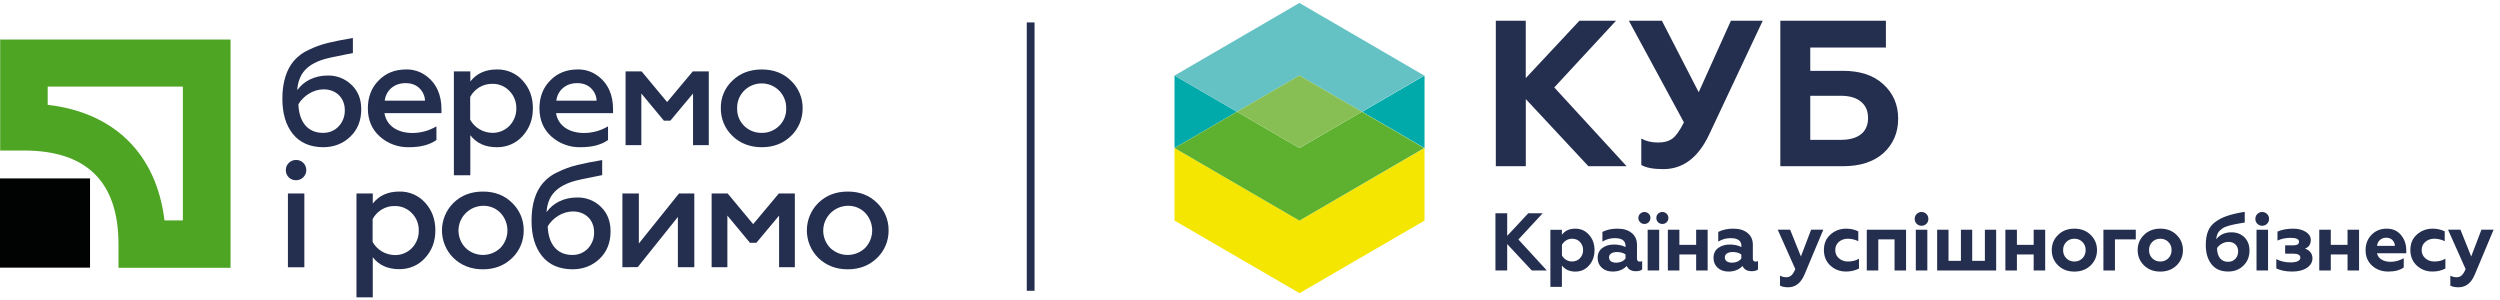 <svg width="233" height="28" viewBox="0 0 233 28" fill="none" xmlns="http://www.w3.org/2000/svg">
<g clip-path="url(#clip0)">
<path d="M8.391 16.629H0V24.944H8.391V16.629Z" fill="#010202"/>
<path d="M0.016 3.682V14.03H2.237C8.082 14.03 11.043 16.965 11.043 22.757V24.958H21.487V3.682H0.016ZM17.044 8.071V20.543H15.33C14.589 14.378 10.68 10.491 4.445 9.77V8.071H17.044Z" fill="#4EA524"/>
<path d="M27.304 12.497C26.641 11.674 26.316 10.58 26.316 9.19C26.316 7.606 26.732 6.435 27.395 5.663C27.771 5.238 28.226 4.891 28.745 4.659C29.33 4.376 29.927 4.157 30.551 4.002C31.187 3.848 31.967 3.694 32.889 3.539V4.942C31.408 5.225 30.447 5.431 30.031 5.573C28.979 5.92 28.291 6.474 27.966 7.246C27.81 7.619 27.719 8.005 27.706 8.404C28.291 7.568 29.317 7.04 30.525 7.04C31.369 7.014 32.175 7.336 32.772 7.915C33.37 8.494 33.668 9.241 33.668 10.181C33.668 11.236 33.331 12.086 32.642 12.742C31.954 13.398 31.109 13.72 30.109 13.72C28.901 13.707 27.966 13.308 27.304 12.497ZM31.551 11.79C31.941 11.378 32.148 10.837 32.136 10.271C32.136 9.099 31.304 8.327 30.161 8.327C29.187 8.327 28.265 8.945 27.81 9.717C27.875 11.403 28.706 12.382 30.096 12.382C30.642 12.395 31.174 12.188 31.551 11.79Z" fill="#242F4F"/>
<path d="M35.285 7.503C35.948 6.821 36.792 6.473 37.857 6.473C38.507 6.46 39.143 6.653 39.676 7.04C40.715 7.773 41.143 8.906 41.143 10.154V10.541H35.831C36.013 11.699 37.026 12.394 38.442 12.394C39.234 12.394 40 12.175 40.676 11.776V13.05C40.039 13.501 39.195 13.72 38.117 13.72C37.117 13.745 36.13 13.385 35.389 12.716C34.649 12.046 34.285 11.171 34.285 10.103C34.285 9.06 34.61 8.185 35.285 7.503ZM39.611 9.382C39.598 8.957 39.416 8.546 39.117 8.249C38.792 7.915 38.351 7.748 37.792 7.748C36.675 7.748 35.961 8.494 35.857 9.382H39.611Z" fill="#242F4F"/>
<path d="M48.717 7.516C49.354 8.212 49.666 9.074 49.666 10.091C49.666 11.107 49.354 11.957 48.717 12.665C48.107 13.36 47.224 13.733 46.301 13.72C45.223 13.72 44.405 13.347 43.834 12.601V16.333H42.301V6.654H43.834V7.594C44.418 6.847 45.236 6.474 46.301 6.474C47.211 6.448 48.107 6.821 48.717 7.516ZM43.821 9.035V11.159C44.236 11.906 45.029 12.369 45.886 12.382C46.483 12.395 47.068 12.15 47.483 11.725C47.899 11.288 48.133 10.709 48.12 10.104C48.133 9.499 47.912 8.919 47.483 8.482C47.068 8.044 46.496 7.8 45.886 7.813C45.016 7.8 44.223 8.276 43.821 9.035Z" fill="#242F4F"/>
<path d="M51.278 7.503C51.94 6.821 52.784 6.473 53.849 6.473C54.499 6.46 55.135 6.653 55.668 7.04C56.707 7.773 57.136 8.906 57.136 10.154V10.541H51.823C52.005 11.699 53.018 12.394 54.434 12.394C55.226 12.394 55.993 12.175 56.668 11.776V13.05C56.032 13.501 55.187 13.72 54.109 13.72C53.109 13.745 52.122 13.385 51.381 12.716C50.641 12.046 50.277 11.171 50.277 10.103C50.277 9.06 50.602 8.185 51.278 7.503ZM55.603 9.382C55.59 8.957 55.408 8.546 55.109 8.249C54.785 7.915 54.343 7.748 53.784 7.748C52.667 7.748 51.953 8.494 51.849 9.382H55.603Z" fill="#242F4F"/>
<path d="M58.305 13.527V6.654H59.798L62.175 9.512L64.565 6.654H66.059V13.527H64.591V8.714L62.474 11.249H61.877L59.773 8.714V13.527H58.305V13.527Z" fill="#242F4F"/>
<path d="M68.259 12.666C67.558 11.996 67.168 11.057 67.181 10.091C67.155 9.126 67.545 8.186 68.259 7.517C68.973 6.822 69.883 6.475 71 6.475C72.117 6.475 73.013 6.822 73.727 7.53C74.429 8.199 74.819 9.126 74.805 10.091C74.819 11.057 74.429 11.996 73.727 12.666C73.013 13.361 72.104 13.721 71 13.721C69.896 13.721 68.973 13.361 68.259 12.666ZM72.623 11.726C73.065 11.289 73.299 10.696 73.273 10.091C73.299 8.843 72.312 7.8 71.039 7.775C69.779 7.749 68.727 8.727 68.701 9.988C68.701 10.027 68.701 10.066 68.701 10.091C68.662 11.327 69.636 12.344 70.883 12.383C70.922 12.383 70.961 12.383 71 12.383C71.61 12.395 72.195 12.151 72.623 11.726Z" fill="#242F4F"/>
<path d="M26.639 15.846C26.639 15.318 27.067 14.906 27.6 14.906C28.132 14.906 28.548 15.331 28.548 15.859C28.548 16.374 28.119 16.798 27.6 16.798C27.08 16.811 26.652 16.412 26.639 15.897C26.626 15.884 26.626 15.859 26.639 15.846ZM26.834 24.907V18.034H28.366V24.907H26.834Z" fill="#242F4F"/>
<path d="M39.626 18.895C40.263 19.59 40.575 20.453 40.575 21.47C40.575 22.486 40.263 23.336 39.626 24.031C39.016 24.726 38.133 25.099 37.21 25.086C36.132 25.086 35.314 24.713 34.742 23.967V27.712H33.223V18.033H34.742V18.973C35.327 18.226 36.145 17.853 37.21 17.853C38.133 17.827 39.016 18.213 39.626 18.895ZM34.729 20.414V22.551C35.145 23.297 35.937 23.761 36.795 23.773C37.392 23.786 37.977 23.542 38.392 23.117C38.808 22.68 39.042 22.1 39.029 21.495C39.042 20.89 38.821 20.311 38.392 19.874C37.977 19.436 37.405 19.191 36.795 19.204C35.937 19.178 35.145 19.655 34.729 20.414Z" fill="#242F4F"/>
<path d="M42.263 24.045C40.834 22.629 40.834 20.325 42.263 18.909C42.977 18.214 43.887 17.854 45.004 17.854C46.121 17.854 47.017 18.201 47.731 18.909C48.433 19.578 48.822 20.505 48.809 21.47C48.822 22.436 48.433 23.375 47.731 24.045C47.017 24.74 46.108 25.1 45.004 25.1C43.9 25.1 42.99 24.74 42.263 24.045ZM46.64 23.105C47.511 22.191 47.511 20.762 46.64 19.836C46.212 19.398 45.627 19.166 45.017 19.179C43.731 19.205 42.705 20.26 42.731 21.535C42.744 22.114 42.977 22.68 43.38 23.092C44.276 23.98 45.731 23.98 46.64 23.105Z" fill="#242F4F"/>
<path d="M50.526 23.876C49.864 23.053 49.539 21.959 49.539 20.568C49.539 18.985 49.942 17.814 50.617 17.042C50.994 16.617 51.449 16.269 51.981 16.038C52.553 15.755 53.163 15.536 53.786 15.381C54.423 15.227 55.202 15.072 56.124 14.918V16.321C54.644 16.604 53.683 16.81 53.267 16.952C52.228 17.299 51.526 17.853 51.202 18.612C51.046 18.985 50.955 19.371 50.942 19.77C51.526 18.934 52.553 18.406 53.761 18.406C54.592 18.38 55.41 18.689 56.008 19.281C56.605 19.86 56.904 20.607 56.904 21.559C56.904 22.615 56.566 23.465 55.878 24.121C55.189 24.777 54.345 25.099 53.345 25.099C52.124 25.086 51.189 24.687 50.526 23.876ZM54.787 23.168C55.176 22.757 55.384 22.216 55.371 21.65C55.371 20.478 54.54 19.706 53.397 19.706C52.423 19.706 51.5 20.324 51.046 21.096C51.111 22.782 51.942 23.761 53.332 23.761C53.877 23.773 54.397 23.567 54.787 23.168Z" fill="#242F4F"/>
<path d="M58.008 24.906V18.033H59.541V22.693L63.281 18.033H64.71V24.906H63.178V20.221L59.437 24.894L58.008 24.906Z" fill="#242F4F"/>
<path d="M66.324 24.906V18.033H67.818L70.195 20.891L72.585 18.033H74.079V24.906H72.611V20.093L70.494 22.628H69.896L67.792 20.093V24.906H66.324V24.906Z" fill="#242F4F"/>
<path d="M76.271 24.045C74.842 22.629 74.842 20.325 76.271 18.909C76.985 18.214 77.894 17.854 79.011 17.854C80.129 17.854 81.025 18.201 81.739 18.909C82.441 19.578 82.83 20.505 82.817 21.47C82.83 22.436 82.441 23.375 81.739 24.045C81.025 24.74 80.116 25.1 79.011 25.1C77.907 25.1 76.998 24.74 76.271 24.045ZM80.635 23.105C81.505 22.191 81.505 20.762 80.635 19.836C80.207 19.398 79.622 19.166 79.011 19.179C77.726 19.205 76.7 20.26 76.725 21.548C76.738 22.127 76.972 22.693 77.375 23.105C78.284 23.98 79.726 23.98 80.635 23.105Z" fill="#242F4F"/>
<rect x="95.695" y="2.09" width="0.725" height="25.011" fill="#242F4F"/>
<path d="M132.767 13.799V7.039L126.949 10.417L132.767 13.799Z" fill="#00AAAA"/>
<path d="M109.465 7.037V13.797L115.279 10.415L109.465 7.037Z" fill="#00AAAA"/>
<path d="M109.473 7.039L115.287 10.418L121.105 7.039L126.919 10.418L132.733 7.039L121.105 0.275L109.473 7.039Z" fill="#64C2C5"/>
<path d="M109.465 13.799V20.559L121.115 27.323L132.765 20.559V13.799L121.115 20.559L109.465 13.799Z" fill="#F4E600"/>
<path d="M121.105 13.8L115.287 10.418L109.473 13.8L121.105 20.56L132.733 13.8L126.919 10.418L121.105 13.8Z" fill="#5DB12E"/>
<path d="M126.917 10.415L121.103 7.037L115.285 10.415L121.103 13.797L126.917 10.415Z" fill="#87BF54"/>
<path d="M140.47 25.207H139.375V19.879H140.47V21.981L142.434 19.879H143.775L141.514 22.322L144.163 25.207H142.761L140.47 22.746V25.207V25.207Z" fill="#242F4F"/>
<path d="M146.82 21.311C147.338 21.311 147.762 21.503 148.099 21.89C148.44 22.267 148.61 22.742 148.61 23.315C148.61 23.877 148.44 24.352 148.099 24.74C147.766 25.12 147.338 25.312 146.82 25.312C146.287 25.312 145.87 25.124 145.569 24.75V26.737H144.496V21.416H145.569V21.88C145.855 21.499 146.269 21.311 146.82 21.311ZM146.515 22.249C146.312 22.249 146.127 22.304 145.961 22.409C145.794 22.514 145.663 22.652 145.573 22.819V23.808C145.663 23.975 145.794 24.113 145.961 24.214C146.127 24.319 146.312 24.37 146.515 24.37C146.82 24.37 147.066 24.268 147.255 24.065C147.447 23.859 147.545 23.605 147.545 23.311C147.545 23.011 147.447 22.757 147.255 22.55C147.066 22.351 146.82 22.249 146.515 22.249Z" fill="#242F4F"/>
<path d="M152.828 24.381C152.919 24.381 152.995 24.366 153.049 24.334V25.117C152.911 25.222 152.719 25.276 152.469 25.276C152.038 25.276 151.751 25.113 151.61 24.79C151.277 25.135 150.838 25.309 150.302 25.309C149.885 25.309 149.548 25.193 149.29 24.957C149.033 24.725 148.902 24.417 148.902 24.036C148.902 23.63 149.051 23.322 149.345 23.108C149.638 22.895 149.993 22.79 150.403 22.79C150.834 22.79 151.2 22.869 151.498 23.025V22.909C151.498 22.431 151.164 22.195 150.494 22.195C150.084 22.195 149.7 22.3 149.345 22.514V21.615C149.729 21.412 150.2 21.311 150.755 21.311C151.302 21.311 151.741 21.441 152.063 21.706C152.397 21.97 152.567 22.336 152.567 22.8V24.087C152.563 24.283 152.65 24.381 152.828 24.381ZM151.498 24.091V23.71C151.273 23.561 151.012 23.489 150.707 23.489C150.479 23.489 150.298 23.532 150.164 23.619C150.03 23.706 149.961 23.826 149.961 23.986C149.961 24.149 150.022 24.272 150.142 24.355C150.265 24.439 150.428 24.482 150.639 24.482C151.012 24.479 151.298 24.348 151.498 24.091Z" fill="#242F4F"/>
<path d="M153.257 20.874C153.105 20.874 152.974 20.82 152.862 20.711C152.75 20.602 152.695 20.468 152.695 20.312C152.695 20.16 152.75 20.03 152.862 19.921C152.974 19.812 153.105 19.758 153.257 19.758C153.413 19.758 153.547 19.812 153.656 19.917C153.765 20.022 153.819 20.157 153.819 20.312C153.819 20.468 153.765 20.602 153.656 20.711C153.547 20.82 153.413 20.874 153.257 20.874ZM154.635 25.209H153.562V21.411H154.635V25.209ZM155.327 20.715C155.222 20.82 155.088 20.874 154.932 20.874C154.776 20.874 154.638 20.82 154.529 20.715C154.424 20.602 154.37 20.468 154.37 20.312C154.37 20.157 154.424 20.022 154.529 19.917C154.642 19.812 154.776 19.758 154.932 19.758C155.088 19.758 155.222 19.812 155.327 19.917C155.439 20.022 155.494 20.157 155.494 20.312C155.494 20.468 155.439 20.606 155.327 20.715Z" fill="#242F4F"/>
<path d="M156.518 25.209H155.445V21.41H156.518V22.82H158.081V21.41H159.153V25.209H158.081V23.715H156.518V25.209Z" fill="#242F4F"/>
<path d="M163.625 24.381C163.715 24.381 163.792 24.366 163.846 24.334V25.117C163.708 25.222 163.516 25.276 163.266 25.276C162.835 25.276 162.548 25.113 162.407 24.79C162.073 25.135 161.635 25.309 161.098 25.309C160.682 25.309 160.344 25.193 160.087 24.957C159.83 24.725 159.699 24.417 159.699 24.036C159.699 23.63 159.848 23.322 160.141 23.108C160.435 22.895 160.79 22.79 161.2 22.79C161.631 22.79 161.997 22.869 162.295 23.025V22.909C162.295 22.431 161.961 22.195 161.29 22.195C160.881 22.195 160.497 22.3 160.141 22.514V21.615C160.526 21.412 160.997 21.311 161.551 21.311C162.099 21.311 162.537 21.441 162.86 21.706C163.194 21.97 163.364 22.336 163.364 22.8V24.087C163.357 24.283 163.447 24.381 163.625 24.381ZM162.291 24.091V23.71C162.066 23.561 161.805 23.489 161.501 23.489C161.272 23.489 161.091 23.532 160.957 23.619C160.823 23.706 160.754 23.826 160.754 23.986C160.754 24.149 160.816 24.272 160.935 24.355C161.059 24.439 161.222 24.482 161.432 24.482C161.805 24.479 162.095 24.348 162.291 24.091Z" fill="#242F4F"/>
<path d="M166.659 26.775C166.343 26.775 166.09 26.724 165.897 26.622V25.687C166.075 25.789 166.267 25.839 166.477 25.839C166.67 25.839 166.833 25.781 166.96 25.662C167.09 25.542 167.21 25.346 167.322 25.078L165.684 21.406H166.84L167.844 23.904L168.797 21.406H169.932L168.174 25.6C167.837 26.387 167.333 26.775 166.659 26.775Z" fill="#242F4F"/>
<path d="M172.051 25.307C171.489 25.307 171.003 25.126 170.597 24.76C170.191 24.383 169.988 23.897 169.988 23.299C169.988 22.701 170.191 22.219 170.597 21.86C171.007 21.494 171.5 21.312 172.065 21.312C172.482 21.312 172.855 21.396 173.193 21.563V22.476C172.863 22.324 172.54 22.248 172.225 22.248C171.891 22.248 171.609 22.346 171.38 22.545C171.155 22.737 171.047 22.991 171.047 23.306C171.047 23.622 171.159 23.879 171.391 24.075C171.619 24.274 171.899 24.372 172.228 24.372C172.62 24.372 172.961 24.285 173.258 24.114V25.028C172.899 25.213 172.497 25.307 172.051 25.307Z" fill="#242F4F"/>
<path d="M175.057 25.209H173.984V21.41H177.645V25.209H176.572V22.309H175.057V25.209V25.209Z" fill="#242F4F"/>
<path d="M178.449 20.403C178.449 20.222 178.511 20.066 178.634 19.943C178.757 19.819 178.91 19.758 179.087 19.758C179.265 19.758 179.417 19.819 179.54 19.943C179.664 20.066 179.725 20.222 179.725 20.403C179.725 20.581 179.664 20.733 179.54 20.856C179.417 20.979 179.265 21.041 179.087 21.041C178.91 21.041 178.757 20.979 178.634 20.856C178.511 20.733 178.449 20.581 178.449 20.403ZM179.627 25.209H178.554V21.411H179.627V25.209Z" fill="#242F4F"/>
<path d="M186.042 25.209H180.543V21.41H181.601V24.31H182.758V21.41H183.809V24.31H184.991V21.41H186.042V25.209V25.209Z" fill="#242F4F"/>
<path d="M187.975 25.209H186.902V21.41H187.975V22.82H189.538V21.41H190.611V25.209H189.538V23.715H187.975V25.209Z" fill="#242F4F"/>
<path d="M191.223 23.308C191.223 22.746 191.422 22.271 191.817 21.89C192.209 21.506 192.712 21.311 193.332 21.311C193.952 21.311 194.456 21.503 194.847 21.89C195.243 22.275 195.442 22.75 195.442 23.308C195.442 23.877 195.243 24.352 194.847 24.74C194.452 25.12 193.945 25.312 193.332 25.312C192.72 25.312 192.212 25.124 191.817 24.74C191.422 24.352 191.223 23.873 191.223 23.308ZM192.281 23.308C192.281 23.612 192.379 23.866 192.578 24.069C192.778 24.272 193.028 24.373 193.332 24.373C193.637 24.373 193.887 24.272 194.086 24.069C194.286 23.862 194.383 23.609 194.383 23.308C194.383 23.003 194.286 22.753 194.086 22.554C193.887 22.351 193.637 22.249 193.332 22.249C193.028 22.249 192.778 22.351 192.578 22.554C192.383 22.75 192.281 23.003 192.281 23.308Z" fill="#242F4F"/>
<path d="M197.112 25.209H196.039V21.41H199.055V22.309H197.112V25.209Z" fill="#242F4F"/>
<path d="M199.23 23.308C199.23 22.746 199.43 22.271 199.825 21.89C200.216 21.506 200.72 21.311 201.34 21.311C201.96 21.311 202.464 21.503 202.855 21.89C203.25 22.275 203.45 22.75 203.45 23.308C203.45 23.877 203.25 24.352 202.855 24.74C202.46 25.12 201.953 25.312 201.34 25.312C200.728 25.312 200.22 25.124 199.825 24.74C199.43 24.352 199.23 23.873 199.23 23.308ZM200.289 23.308C200.289 23.612 200.387 23.866 200.586 24.069C200.785 24.272 201.036 24.373 201.34 24.373C201.645 24.373 201.895 24.272 202.094 24.069C202.293 23.862 202.391 23.609 202.391 23.308C202.391 23.003 202.293 22.753 202.094 22.554C201.895 22.351 201.645 22.249 201.34 22.249C201.036 22.249 200.785 22.351 200.586 22.554C200.39 22.75 200.289 23.003 200.289 23.308Z" fill="#242F4F"/>
<path d="M207.97 21.652C208.467 21.652 208.873 21.808 209.181 22.116C209.497 22.432 209.652 22.841 209.652 23.349C209.652 23.922 209.464 24.393 209.08 24.759C208.71 25.125 208.235 25.306 207.662 25.306C206.988 25.306 206.473 25.081 206.118 24.636C205.759 24.183 205.578 23.581 205.578 22.831C205.578 22.319 205.651 21.888 205.792 21.54C205.933 21.192 206.162 20.906 206.477 20.677C206.803 20.438 207.173 20.25 207.59 20.116C207.999 19.974 208.543 19.847 209.21 19.742V20.739L208.808 20.808L208.413 20.877C208.308 20.898 208.188 20.924 208.054 20.953C207.854 20.993 207.641 21.058 207.405 21.145C207.242 21.207 207.079 21.312 206.908 21.464C206.702 21.645 206.582 21.924 206.55 22.301C206.894 21.866 207.365 21.652 207.97 21.652ZM207.659 24.4C207.934 24.4 208.159 24.309 208.333 24.125C208.507 23.943 208.594 23.708 208.594 23.425C208.594 23.157 208.511 22.943 208.344 22.783C208.177 22.624 207.96 22.544 207.695 22.544C207.488 22.544 207.285 22.599 207.086 22.707C206.887 22.816 206.734 22.954 206.629 23.12C206.633 23.53 206.727 23.849 206.908 24.07C207.086 24.291 207.336 24.4 207.659 24.4Z" fill="#242F4F"/>
<path d="M210.199 20.403C210.199 20.222 210.261 20.066 210.384 19.943C210.507 19.819 210.66 19.758 210.837 19.758C211.015 19.758 211.167 19.819 211.29 19.943C211.414 20.066 211.475 20.222 211.475 20.403C211.475 20.581 211.414 20.733 211.29 20.856C211.167 20.979 211.015 21.041 210.837 21.041C210.66 21.041 210.507 20.979 210.384 20.856C210.261 20.733 210.199 20.581 210.199 20.403ZM211.381 25.209H210.308V21.411H211.381V25.209Z" fill="#242F4F"/>
<path d="M213.631 25.309C213.044 25.309 212.551 25.211 212.152 25.019V24.152C212.544 24.355 212.986 24.457 213.479 24.457C213.769 24.457 213.994 24.417 214.153 24.341C214.313 24.265 214.392 24.156 214.392 24.015C214.392 23.765 214.168 23.641 213.722 23.641H212.975V22.866H213.722C214.088 22.866 214.269 22.753 214.269 22.532C214.269 22.289 214.012 22.166 213.494 22.166C213.022 22.166 212.609 22.253 212.261 22.423V21.586C212.653 21.405 213.142 21.311 213.729 21.311C214.189 21.311 214.581 21.408 214.893 21.608C215.208 21.807 215.364 22.054 215.364 22.355C215.364 22.775 215.183 23.047 214.817 23.17C215.023 23.235 215.194 23.348 215.324 23.5C215.455 23.656 215.52 23.848 215.52 24.076C215.52 24.435 215.346 24.732 214.994 24.968C214.653 25.196 214.197 25.309 213.631 25.309Z" fill="#242F4F"/>
<path d="M217.229 25.209H216.156V21.41H217.229V22.82H218.791V21.41H219.864V25.209H218.791V23.715H217.229V25.209Z" fill="#242F4F"/>
<path d="M222.582 25.309C221.988 25.309 221.488 25.127 221.082 24.761C220.676 24.395 220.473 23.91 220.473 23.308C220.473 22.746 220.654 22.271 221.02 21.89C221.386 21.506 221.861 21.311 222.452 21.311C222.999 21.311 223.438 21.506 223.768 21.898C224.097 22.289 224.264 22.764 224.264 23.322V23.605H221.538C221.593 23.859 221.734 24.055 221.962 24.192C222.187 24.33 222.47 24.399 222.811 24.399C223.231 24.399 223.637 24.287 224.029 24.065V24.924C223.688 25.178 223.206 25.309 222.582 25.309ZM221.538 22.916H223.206C223.195 22.699 223.119 22.518 222.974 22.373C222.829 22.228 222.64 22.155 222.405 22.155C222.165 22.155 221.97 22.224 221.81 22.365C221.654 22.507 221.564 22.688 221.538 22.916Z" fill="#242F4F"/>
<path d="M226.707 25.307C226.145 25.307 225.659 25.126 225.254 24.76C224.848 24.383 224.645 23.897 224.645 23.299C224.645 22.701 224.848 22.219 225.254 21.86C225.663 21.494 226.156 21.312 226.722 21.312C227.138 21.312 227.512 21.396 227.849 21.563V22.476C227.519 22.324 227.196 22.248 226.881 22.248C226.548 22.248 226.265 22.346 226.036 22.545C225.812 22.737 225.699 22.991 225.699 23.306C225.699 23.622 225.815 23.879 226.044 24.075C226.272 24.274 226.551 24.372 226.881 24.372C227.273 24.372 227.617 24.285 227.91 24.114V25.028C227.555 25.213 227.157 25.307 226.707 25.307Z" fill="#242F4F"/>
<path d="M229.131 26.775C228.816 26.775 228.562 26.724 228.37 26.622V25.687C228.548 25.789 228.74 25.839 228.95 25.839C229.142 25.839 229.305 25.781 229.432 25.662C229.563 25.542 229.682 25.346 229.795 25.078L228.156 21.406H229.313L230.317 23.904L231.27 21.406H232.405L230.646 25.6C230.313 26.387 229.809 26.775 229.131 26.775Z" fill="#242F4F"/>
<path d="M142.201 15.49H139.41V1.934H142.201V7.28L147.2 1.934H150.611L144.858 8.15L151.6 15.49H148.037L142.205 9.234V15.49H142.201Z" fill="#242F4F"/>
<path d="M155.02 15.762C154.089 15.762 153.407 15.632 152.969 15.374V12.913C153.407 13.16 153.929 13.283 154.538 13.283C155.107 13.283 155.557 13.152 155.894 12.895C156.216 12.649 156.564 12.152 156.941 11.405L151.809 1.934H154.89L158.319 8.596L161.32 1.934H164.285L159.287 12.551C158.275 14.693 156.854 15.762 155.02 15.762Z" fill="#242F4F"/>
<path d="M171.776 15.49H165.926V1.934H175.767V4.431H168.717V6.602H171.776C173.364 6.602 174.611 7.016 175.513 7.842C176.445 8.683 176.909 9.752 176.909 11.057C176.909 12.362 176.449 13.435 175.535 14.272C174.618 15.084 173.364 15.49 171.776 15.49ZM168.717 8.926V13.033H171.566C172.378 13.033 173.005 12.859 173.444 12.511C173.882 12.163 174.103 11.659 174.103 10.999C174.103 10.339 173.882 9.832 173.436 9.47C172.99 9.107 172.367 8.926 171.566 8.926H168.717V8.926Z" fill="#242F4F"/>
</g>
<defs>
<clipPath id="clip0">
<rect width="232.4" height="28" fill="white"/>
</clipPath>
</defs>
</svg>
